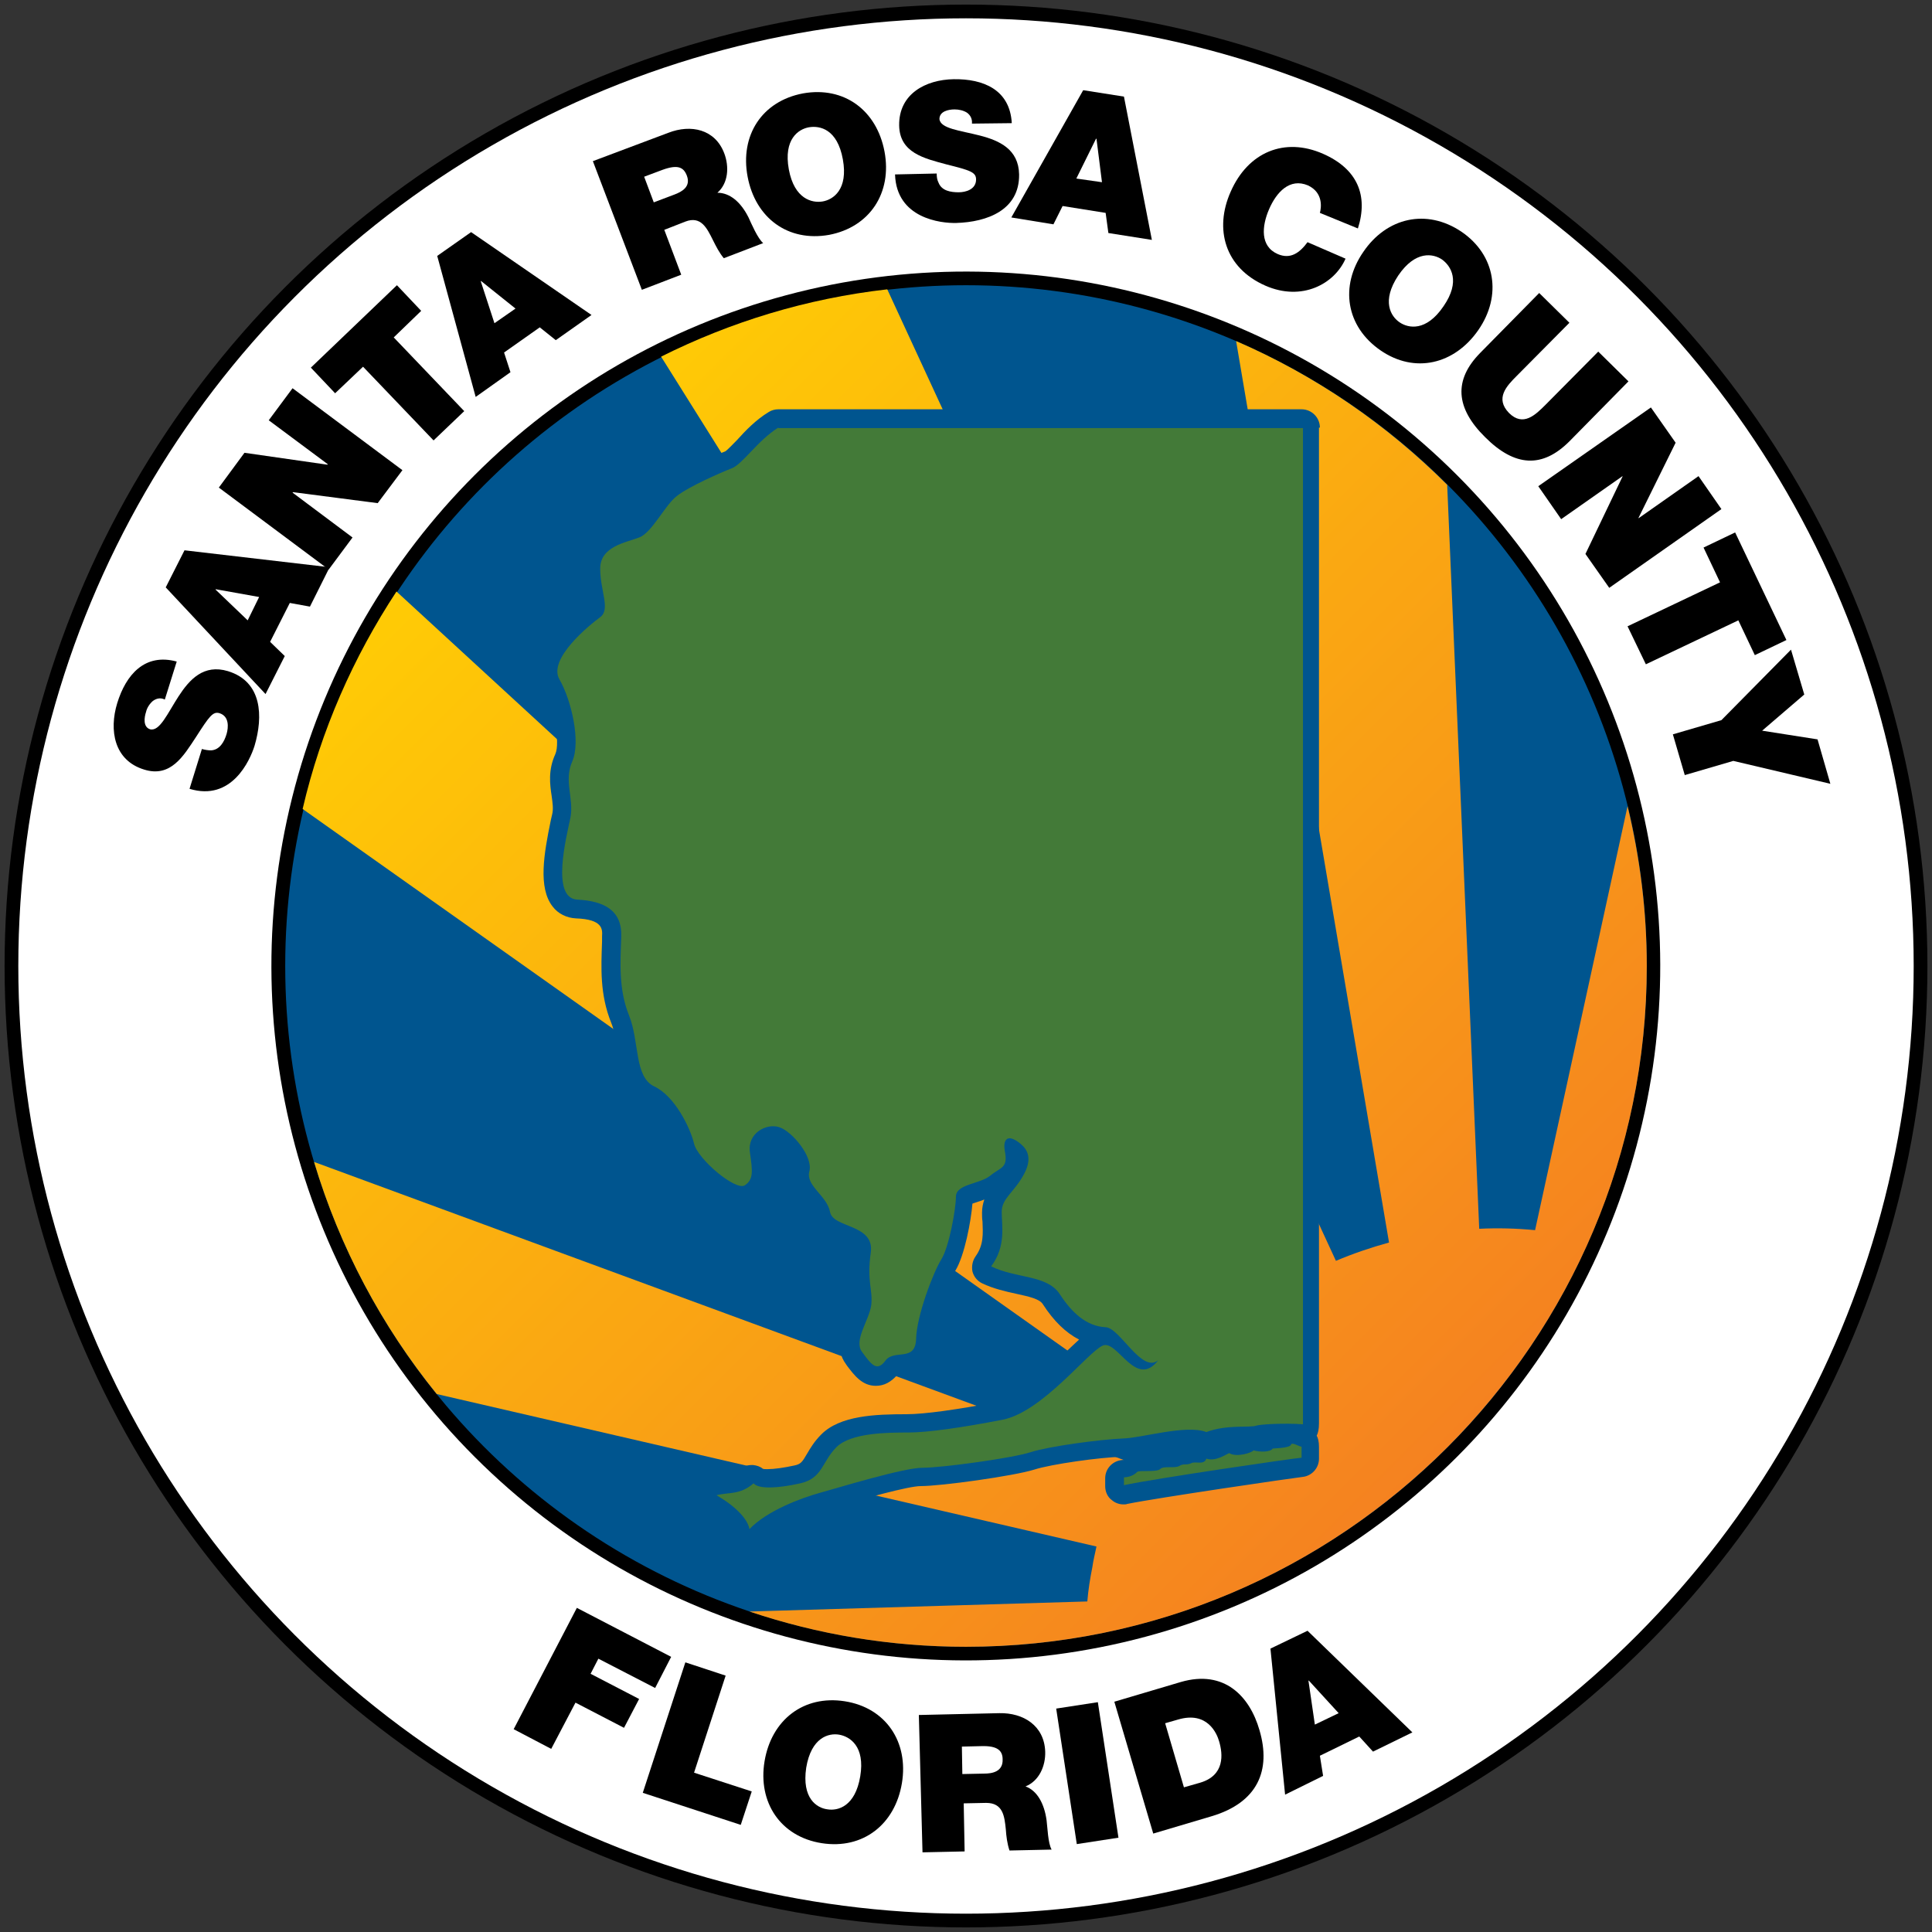 <?xml version="1.0" encoding="utf-8"?>
<!-- Generator: Adobe Illustrator 22.1.0, SVG Export Plug-In . SVG Version: 6.00 Build 0)  -->
<svg version="1.1" id="Layer_1" xmlns="http://www.w3.org/2000/svg" xmlns:xlink="http://www.w3.org/1999/xlink" x="0px" y="0px"
	 viewBox="0 0 422 422" style="enable-background:new 0 0 422 422;" xml:space="preserve">
<rect x="0" y="0" width="422" height="422" fill="#333333" stroke="none"/>
<style type="text/css">
	.st0{fill:#FFFFFF;}
	.st1{fill:#00558F;}
	.st2{fill:url(#SVGID_1_);}
	.st3{fill:#437A38;}
</style>
<circle cx="211" cy="211" r="210"/>
<circle class="st0" cx="211" cy="211" r="207"/>
<ellipse transform="matrix(0.707 -0.707 0.707 0.707 -87.393 210.998)" cx="211" cy="211" rx="151.7" ry="151.7"/>
<circle class="st1" cx="211" cy="211" r="148.7"/>
<g>
	<linearGradient id="SVGID_1_" gradientUnits="userSpaceOnUse" x1="108.291" y1="107.683" x2="316.473" y2="315.865">
		<stop  offset="0" style="stop-color:#FFCB05"/>
		<stop  offset="1" style="stop-color:#F58220"/>
	</linearGradient>
	<path class="st2" d="M237.5,349.8l-73.8,2.2c14.9,5,30.7,7.7,47.3,7.7c82.1,0,148.7-66.6,148.7-148.7c0-12-1.5-23.7-4.2-34.9
		l-20.2,92.6c-4.1-0.4-8.2-0.5-12.2-0.3l-7-162.5c-13.2-13.2-28.8-23.9-46.1-31.4l33.4,196.9c-4,1.1-7.8,2.4-11.6,4l-98-212.2
		c-17.6,2-34.2,7.1-49.4,14.7l130,207.4c-3.3,2.4-6.5,5-9.5,7.9l-178.3-164c-9.4,14.3-16.5,30.3-20.5,47.5l186,131.7
		c-2.3,3.4-4.3,6.9-6.1,10.7L68.6,253.8c5.6,18.7,14.8,35.9,26.8,50.7l144.1,33.3c-0.3,1.5-0.7,3-0.9,4.5
		C238.1,344.8,237.7,347.3,237.5,349.8z"/>
</g>
<g>
	<path d="M44.1,163.6c0.7,0.2,1.4,0.3,2,0.3c1.9-0.1,2.9-1.9,3.4-3.6c0.4-1.4,0.6-3.8-1.5-4.5c-1.5-0.5-2.3,0.7-5.2,5.2
		c-2.7,4.1-5.5,8.9-11.3,7.1c-6.6-2-7.7-8.6-5.9-14.5c1.9-6.2,6-11,13-9.1l-2.6,8.3c-1-0.5-1.9-0.2-2.6,0.3
		c-0.7,0.6-1.3,1.5-1.5,2.4c-0.4,1.2-0.7,3.3,0.9,3.8c2.1,0.5,3.8-3.5,6.2-7.2c2.4-3.7,5.5-7.1,10.8-5.5c7.5,2.3,7.7,9.9,5.8,16.3
		c-1,3.2-5,12.2-14.2,9.4L44.1,163.6z"/>
	<path d="M36.2,128.3l4.1-8.1l31.7,3.7l-4.3,8.6l-4.4-0.8l-4.3,8.5l3.2,3.1l-4.2,8.3L36.2,128.3z M56.6,130.4l-9.5-1.7l0,0.1l7,6.7
		L56.6,130.4z"/>
	<path d="M47.8,106.5l5.6-7.6l18.1,2.6l0.1-0.1l-12.9-9.6l5.2-7l24,17.9l-5.4,7.2L64,107.5l-0.1,0.1l13.1,9.8l-5.2,7L47.8,106.5z"/>
	<path d="M79.3,80.1l-6.1,5.8l-5.3-5.6l18.8-18l5.3,5.6L86,73.7l15.4,16.1l-6.7,6.4L79.3,80.1z"/>
	<path d="M95.5,55.9l7.4-5.2l26.3,18.1l-7.8,5.5l-3.5-2.8l-7.8,5.5l1.4,4.3l-7.6,5.4L95.5,55.9z M112.6,67.4l-7.5-6l-0.1,0l3,9.2
		L112.6,67.4z"/>
	<path d="M129.5,35.2L146,29c4.9-1.9,10.2-0.8,12.2,4.5c1.1,2.9,0.9,6.5-1.5,8.6c2.7,0,5.1,2,6.8,5.4c0.6,1.3,2,4.6,3.2,5.6
		l-8.6,3.3c-1-1.2-1.7-2.6-2.4-4c-1.3-2.6-2.6-5.3-6-4l-4.6,1.8l3.7,9.8l-8.6,3.3L129.5,35.2z M142.8,44.2l4.5-1.7
		c1.6-0.6,3.7-1.7,2.7-4.2c-0.7-1.8-2-2.4-5.3-1.2l-4,1.5L142.8,44.2z"/>
	<path d="M175.4,20.4c9-1.6,16.1,3.7,17.8,12.7c1.7,9-3.2,16.5-12.1,18.2c-9,1.6-16.1-3.7-17.8-12.7
		C161.6,29.6,166.4,22.1,175.4,20.4z M179.7,44c2.3-0.4,5.6-2.6,4.4-9.2c-1.2-6.6-5-7.4-7.4-7c-2.3,0.4-5.6,2.6-4.4,9.2
		C173.5,43.5,177.4,44.4,179.7,44z"/>
	<path d="M204.6,37.9c0,0.8,0.1,1.4,0.4,2c0.7,1.8,2.7,2.1,4.4,2.1c1.5,0,3.8-0.6,3.8-2.8c0-1.6-1.3-2-6.5-3.3
		c-4.8-1.3-10.2-2.5-10.3-8.5c-0.1-6.9,5.8-10,11.9-10.1c6.5-0.1,12.3,2.3,12.7,9.6l-8.7,0.1c0.1-1.1-0.4-1.9-1.1-2.4
		c-0.8-0.5-1.8-0.7-2.7-0.7c-1.3,0-3.3,0.4-3.3,2.1c0.2,2.1,4.5,2.5,8.8,3.6c4.3,1.1,8.5,3,8.6,8.5c0.1,7.8-7,10.4-13.7,10.6
		c-3.4,0.1-13.1-1-13.4-10.6L204.6,37.9z"/>
	<path d="M236.6,19.7l8.9,1.4l6.1,31.3l-9.5-1.5l-0.6-4.4l-9.4-1.5l-2,4l-9.2-1.5L236.6,19.7z M240.7,39.8l-1.2-9.5l-0.1,0l-4.3,8.7
		L240.7,39.8z"/>
	<path d="M288.3,46.5c0.3-1.1,0.8-4.4-2.6-6c-4-1.7-6.9,1.5-8.5,5.2s-2,8.1,1.9,9.8c2.8,1.2,4.8-0.3,6.5-2.6l8.3,3.6
		c-2.4,5.5-9.5,9.4-17.5,5.9c-8.9-3.9-11.2-12.4-7.6-20.5c3.8-8.7,11.8-12,20.2-8.3c7.5,3.3,9.9,9.1,7.6,16.3L288.3,46.5z"/>
	<path d="M319.2,50.6c7.5,5.1,8.9,14,3.7,21.5s-13.9,9.6-21.4,4.4s-8.9-14-3.7-21.5C302.9,47.5,311.6,45.5,319.2,50.6z M305.7,70.4
		c1.9,1.3,5.8,2.1,9.6-3.5c3.8-5.5,1.6-8.8-0.3-10.2c-1.9-1.3-5.8-2.1-9.6,3.5C301.7,65.8,303.8,69.1,305.7,70.4z"/>
	<path d="M342.8,96.4c-5.9,5.9-11.9,5.6-18.4-0.9c-6.5-6.4-6.9-12.5-1.1-18.4l12.9-13.1l6.6,6.5l-11.5,11.6
		c-2.2,2.2-4.8,4.9-1.7,8.1c3.1,3.1,5.8,0.4,8-1.8l11.5-11.6l6.6,6.5L342.8,96.4z"/>
	<path d="M360.6,89l5.4,7.7l-8.1,16.4l0,0.1l13.1-9.2l5,7.2l-24.5,17.2l-5.2-7.4l8.1-16.9l0-0.1l-13.4,9.4l-5-7.2L360.6,89z"/>
	<path d="M375.7,127.2l-3.6-7.6l6.9-3.3l11.2,23.5l-6.9,3.3l-3.6-7.6l-20.2,9.6l-4-8.3L375.7,127.2z"/>
	<path d="M376,157.3l15.2-15.4l2.9,9.8l-9.2,7.9l12.1,1.9l2.8,9.7l-21.2-5l-10.6,3.1l-2.6-8.9L376,157.3z"/>
</g>
<g>
	<path d="M126,351.2l20.6,10.7l-3.5,6.8l-12.4-6.4l-1.7,3.3l10.6,5.5l-3.3,6.3l-10.6-5.5l-5.3,10.1l-8.2-4.3L126,351.2z"/>
	<path d="M149.7,363.1l8.8,2.9l-6.9,21.2l12.6,4.1l-2.4,7.3l-21.4-7L149.7,363.1z"/>
	<path d="M184.5,371.6c9,1.4,14,8.9,12.5,17.9s-8.5,14.5-17.5,13.1c-9-1.4-14-8.9-12.5-17.9C168.5,375.7,175.5,370.2,184.5,371.6z
		 M180.7,395.2c2.3,0.4,6.1-0.6,7.2-7.2c1.1-6.6-2.3-8.7-4.6-9.1c-2.3-0.4-6.1,0.6-7.2,7.2C175.1,392.8,178.4,394.9,180.7,395.2z"/>
	<path d="M200.7,374.6l17.6-0.4c5.2-0.1,9.8,2.7,10,8.4c0.1,3.1-1.3,6.4-4.3,7.6c2.5,0.9,4.1,3.7,4.6,7.4c0.2,1.5,0.3,5,1.1,6.4
		l-9.2,0.2c-0.5-1.5-0.7-3.1-0.8-4.6c-0.3-2.9-0.6-5.8-4.3-5.8l-4.9,0.1l0.2,10.5l-9.2,0.2L200.7,374.6z M210.2,387.5l4.8-0.1
		c1.7,0,4.1-0.4,4-3.1c0-1.9-1.1-3-4.6-2.9l-4.3,0.1L210.2,387.5z"/>
	<path d="M230.7,373.2l9.1-1.4l4.5,29.6l-9.1,1.4L230.7,373.2z"/>
	<path d="M243.4,371.7l14.5-4.3c9.6-2.8,15.1,3.2,17.2,10.5c2.6,8.8-0.4,15.8-10.4,18.8l-12.8,3.8L243.4,371.7z M258.6,390.4l3.5-1
		c5.5-1.6,5-6.3,4.2-9c-0.5-1.8-2.6-6.7-9-4.8l-2.8,0.8L258.6,390.4z"/>
	<path d="M277.5,360.1l8.1-3.9l22.9,22.2l-8.6,4.2l-3-3.3l-8.6,4.2l0.7,4.4l-8.3,4.1L277.5,360.1z M292.4,374.2l-6.5-7.1l-0.1,0
		l1.4,9.6L292.4,374.2z"/>
</g>
<g>
	<path class="st1" d="M288.3,93.4c0-2.2-1.8-4-4-4H170c-0.7,0-1.5,0.2-2.1,0.6c-2.8,1.7-5.1,4.1-6.9,6.1c-0.9,0.9-2.1,2.2-2.6,2.5
		c-2.5,0.9-9.8,4.2-12.8,6.5c-1.6,1.2-2.9,3-4.3,5c-0.9,1.2-2.4,3.2-3.1,3.7c-0.3,0.1-0.8,0.3-1.3,0.4c-3.2,1-9.7,3.1-9.7,10.1
		c0,2.2,0.4,4.2,0.7,5.8c0.1,0.7,0.3,1.5,0.3,2.1c-1.2,1-4,3.2-6.4,5.9c-2.8,3.2-5.6,8-3.1,12.4c2.3,4,3.7,11.7,2.6,14.2
		c-1.6,3.5-1.2,6.6-0.8,9.2c0.2,1.5,0.4,2.8,0.1,4c-0.1,0.4-0.2,0.8-0.3,1.3c-1.5,7.3-2.8,14.7,0.4,18.8c1.2,1.6,3.1,2.5,5.1,2.6
		c5.9,0.2,5.8,2.4,5.7,3.9l0,1.2c-0.2,5.7-0.5,11.5,2,17.7c0.7,1.7,1,3.8,1.3,5.9c0.6,4.2,1.5,9.5,6.2,11.7c2.8,1.3,5.8,6.8,6.6,9.9
		c1.1,4.6,9.5,12.3,14.3,12.3c1,0,2-0.3,2.8-0.8c4.1-2.7,3.5-6.6,2.8-11.2c-0.1-0.5,0.1-0.6,0.1-0.7c0.2-0.2,0.7-0.4,1-0.4
		c0.1,0,0.1,0,0.1,0c1.3,0.5,3.7,3.6,3.9,4.9c-0.9,3.7,1.3,6.4,2.8,8.2c0.7,0.8,1.5,1.8,1.6,2.3c0.6,3.7,4,5.1,6.3,6
		c0.8,0.3,2.4,1,2.6,1.4h0c0,0,0,0.1,0,0.4c-0.6,4.2-0.3,6.7,0,8.6c0.1,1.2,0.2,2,0.1,2.9c-0.1,0.7-0.6,1.8-1,2.9
		c-1.2,2.9-2.8,6.8-0.2,10.3l0.2,0.3c1.6,2.1,3.3,4.4,6.3,4.4c1.8,0,3.3-0.8,4.7-2.4c0.2,0,0.5-0.1,0.7-0.1c1.7-0.2,6.9-0.7,7.1-7.3
		c0.1-4.2,3.4-13,4.9-15.4c2-3.3,3.4-10.8,3.7-14.6c0.4-0.1,0.8-0.3,1.2-0.4c0.4-0.1,0.9-0.3,1.4-0.5c-0.3,0.9-0.5,1.8-0.5,2.9
		c0,0.6,0,1.3,0.1,1.9c0.1,2.6,0.3,5.1-1.5,7.6c-0.7,1-0.9,2.2-0.7,3.3c0.3,1.2,1.1,2.1,2.1,2.6c2.5,1.2,5.2,1.8,7.5,2.3
		c2.7,0.6,5.1,1.1,5.8,2.3c2.4,3.7,5,6.2,7.9,7.7c-0.9,0.8-1.9,1.8-3.2,3c-4,3.9-10,9.7-14.6,10.6c-8.8,1.7-16,2.7-19.9,2.7
		c-6.9,0-14.5,0.3-18.6,4.4c-1.5,1.5-2.4,3-3.1,4.2c-1.1,1.9-1.4,2.3-2.8,2.6c-2.3,0.5-4.4,0.8-5.9,0.8c-0.5,0-0.8,0-1-0.1
		c-0.6-0.5-1.3-0.7-2.1-0.8c-0.1,0-0.2,0-0.3,0c-1,0-1.9,0.3-2.6,1c-1.2,1-2.1,1.1-3.7,1.3c-0.8,0.1-1.8,0.2-2.8,0.4
		c-1.6,0.4-2.8,1.7-3,3.3c-0.2,1.6,0.5,3.2,2,4c4.1,2.4,5.2,4.3,5.3,4.7c0.3,1.5,1.3,2.7,2.8,3.1c0.4,0.1,0.8,0.2,1.1,0.2
		c1.1,0,2.1-0.4,2.9-1.3c2.8-2.9,8.9-5.6,13.4-6.7c1-0.3,2.3-0.7,4.1-1.2c4.8-1.4,14.7-4.2,17.4-4.2c4.5,0,20.3-2.2,24.8-3.6
		c3.7-1.2,14.5-2.7,19.1-2.8c0.4,0,0.9,0,1.4-0.1c-0.2,0.2-0.4,0.4-0.6,0.6c-0.1,0.1-0.2,0.2-0.7,0.2c-2.1,0.2-3.7,1.9-3.7,4v1.7
		c0,1.2,0.5,2.4,1.5,3.1c0.7,0.6,1.6,0.9,2.5,0.9c0.3,0,0.6,0,0.8-0.1c6.3-1.3,36.4-5.7,38.3-5.9c2-0.2,3.6-1.9,3.6-4V316
		c0-1.1-0.2-1.9-0.5-2.4c0.3-0.6,0.5-1.4,0.5-2.7V93.4z"/>
</g>
<g>
	<g>
		<path class="st3" d="M170,93.4c-4.5,2.8-7.9,8.1-10.2,8.9c-2.3,0.9-9.4,4-11.9,6c-2.6,1.9-5.5,8.1-8.3,9.1
			c-2.8,1.1-8.5,1.9-8.5,6.8s2.3,8.9,0,10.6c-2.3,1.7-11.5,9.1-8.9,13.6s4.7,13.6,2.8,17.9c-1.9,4.3,0.4,8.1-0.4,12.3
			c-0.9,4.3-4.3,17.6,1.5,17.9s9.8,2.3,9.6,8.1c-0.2,5.7-0.6,11.5,1.7,17.2s1.1,13.4,5.5,15.5c4.5,2.1,7.9,9.1,8.7,12.5
			s9.1,10.4,11.1,9.1c1.9-1.3,1.7-3,1.1-7.2s3.6-6.4,6.4-5.5c2.8,0.9,7.4,6.4,6.6,9.6c-0.9,3.2,3.8,5.3,4.5,8.9
			c0.6,3.6,9.8,2.6,8.9,8.9c-0.9,6.4,0.5,8.1,0.1,11.5c-0.5,3.4-3.9,7.7-2,10.2c1.9,2.6,3.2,4.5,5.1,1.9c1.9-2.6,6.5,0.4,6.7-4.7
			c0.1-5.1,3.8-14.7,5.5-17.4s3.2-11,3.2-13.7c0-2.8,5.1-2.7,7.5-4.6c2.3-1.9,3.9-1.6,3.2-5.3c-0.4-2,0.1-4.1,3-2
			c1,0.8,3.5,2.6,1.2,6.9c-2.1,4-4.9,5.3-4.9,8.3c0,3,1,7.5-2.3,11.9c5.4,2.7,12.2,1.8,15,6.1c2.6,4,5.8,7,10,7.2
			c3.1,0.1,7.9,10.2,11.5,7.2c-4.9,6.4-8.9-4.5-12.1-3.2c-3.2,1.3-13.2,14.5-21.9,16.2c-8.7,1.7-16.4,2.8-20.6,2.8
			c-4.3,0-12.5,0-15.7,3.2c-3.2,3.2-3,6.8-7.9,7.9c-4.9,1.1-9.1,1.3-10.2,0c-3,2.6-5.5,1.9-8.1,2.6c4,2.3,6.8,5.1,7.2,7.4
			c3.8-4,11.3-6.8,15.3-7.9c4-1.1,18.3-5.5,22.5-5.5s19.6-2.1,23.6-3.4c4-1.3,15.3-2.8,20.2-3c4.1-0.1,13.8-3.1,18.2-1.4
			c4.5-1.7,9.5-0.9,10.9-1.4c0.8-0.3,6.2-0.6,10.2-0.3c0-7.9,0-217.6,0-217.6H170z"/>
	</g>
	<g>
		<path class="st3" d="M284.3,316c0,0.6,0,2.4,0,2.4c-1.6,0.1-32.4,4.6-38.8,6c0-0.7,0-1.7,0-1.7c1.7-0.1,2.5-0.8,2.9-1.2
			s4.2,0.1,5-0.6c0.7-0.8,3.2-0.1,4.2-0.7c0.9-0.6,1.6-0.1,2.6-0.6s2.8,0.5,3.3-1c2,0.7,4.2-0.9,5-1.2c1.6,1,5-0.1,5.3-0.6
			c1.4,0.4,3.7,0.4,4.2-0.4c1.4-0.1,3.9-0.2,4-0.9C282.3,315,283.6,315.9,284.3,316z"/>
	</g>
</g>
</svg>
